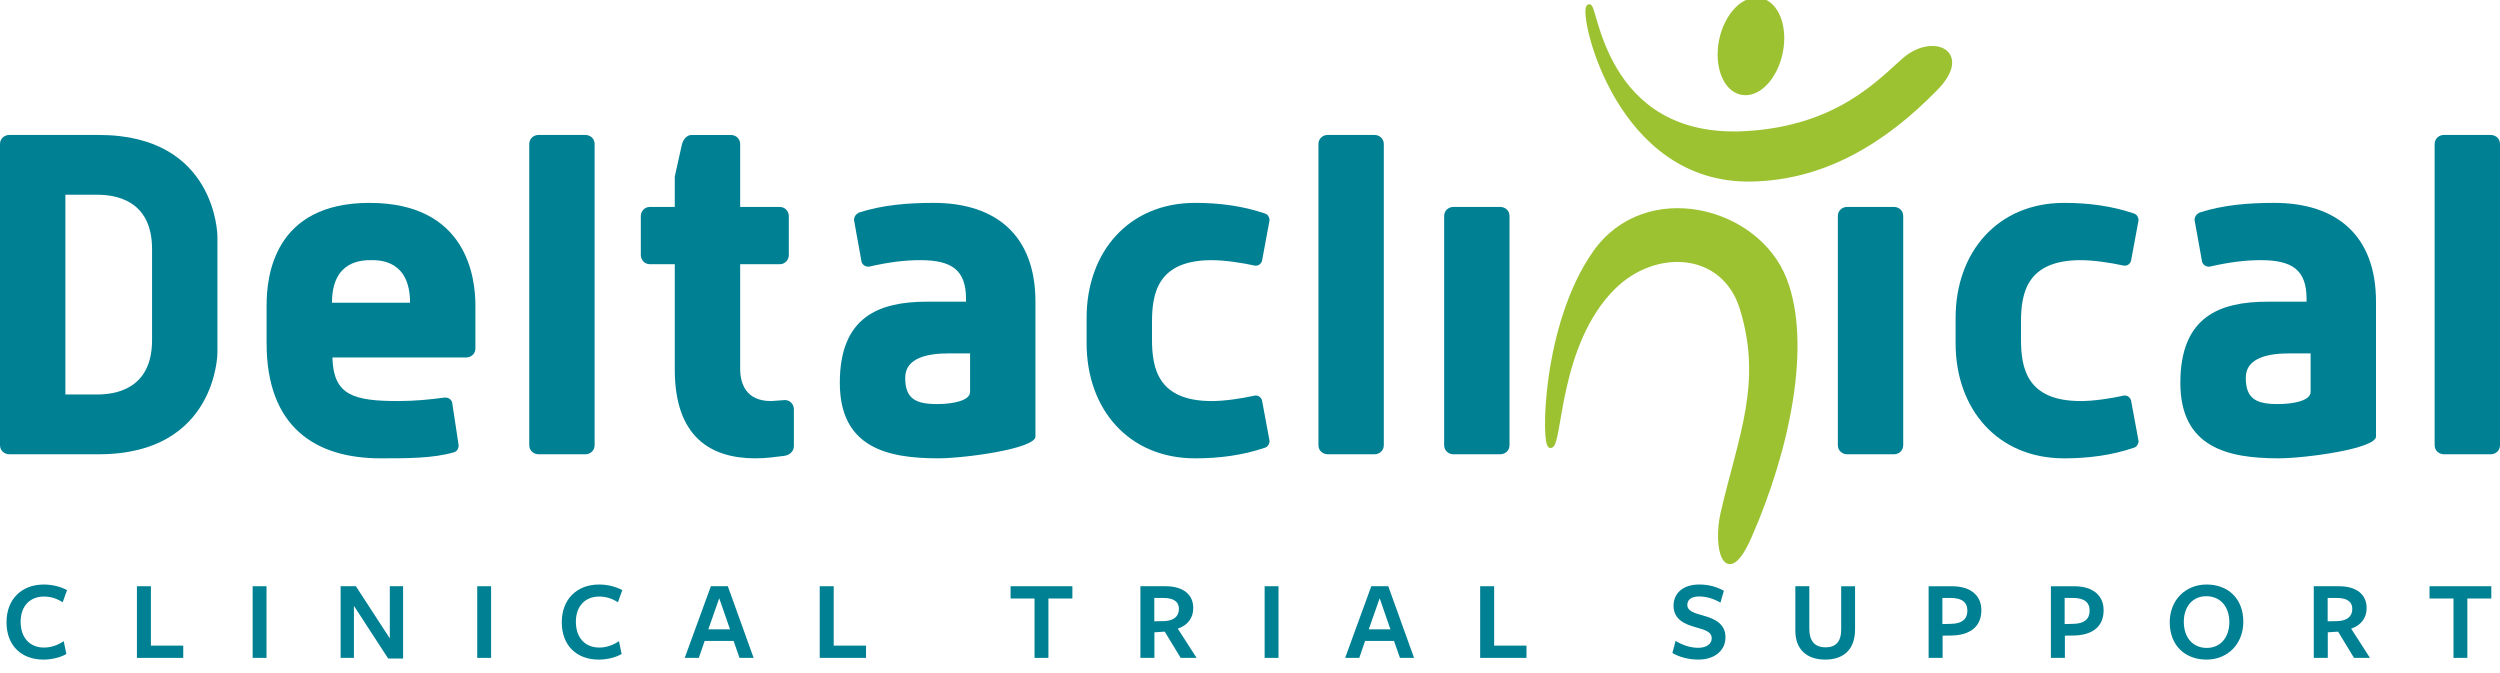 <?xml version="1.0" encoding="utf-8"?>
<!-- Generator: Adobe Illustrator 15.1.0, SVG Export Plug-In . SVG Version: 6.00 Build 0)  -->
<svg version="1.2" baseProfile="tiny" id="Layer_1" xmlns="http://www.w3.org/2000/svg" xmlns:xlink="http://www.w3.org/1999/xlink"
	 x="0px" y="0px" width="260px" height="70px" viewBox="0 0 260 70" xml:space="preserve">
<path fill="#008093" d="M0.948,47.243C0.528,47.243,0,46.927,0,46.295v-31.31c0-0.633,0.528-0.95,0.948-0.95h9.33
	c12.282,0,12.334,10.542,12.334,10.542v12.124c0,0-0.053,10.542-12.334,10.542H0.948z M6.799,20.255v20.769h3.321
	c1.687,0,5.693-0.423,5.693-5.641v-9.488c0-5.219-4.006-5.641-5.693-5.641H6.799z"/>
<path fill="#008093" d="M49.443,36.227c0,0.634-0.527,0.95-0.948,0.95H34.579v0.209c0.158,3.743,2.268,4.323,6.852,4.323
	c1.687,0,3.321-0.158,4.85-0.369c0.264,0,0.58,0.106,0.738,0.475l0.685,4.533c0,0.159-0.105,0.579-0.475,0.686
	c-2.161,0.633-4.849,0.633-7.643,0.633c-6.747,0-11.859-3.216-11.859-11.967v-3.953c0-2.899,0.686-10.647,10.7-10.647
	c10.12,0,11.016,7.749,11.016,10.647V36.227z M42.644,31.482c0-4.426-3.163-4.426-4.006-4.426c-0.948,0-4.111,0-4.111,4.426H42.644z
	"/>
<path fill="#008093" d="M61.841,46.294c0,0.633-0.527,0.949-0.949,0.949H55.99c-0.421,0-0.948-0.316-0.948-0.949V14.985
	c0-0.634,0.527-0.95,0.948-0.95h4.902c0.422,0,0.949,0.316,0.949,0.95V46.294z"/>
<path fill="#008093" d="M78.558,47.666c-4.586,0-8.381-2.161-8.381-9.225V27.477h-2.583c-0.632,0-0.948-0.527-0.948-0.948v-4.059
	c0-0.421,0.316-0.948,0.948-0.948h2.583v-3.162l0.739-3.321c0.158-0.633,0.58-1.002,1-1.002h4.112c0.421,0,0.948,0.316,0.948,0.95
	v6.536h4.112c0.632,0,0.948,0.527,0.948,0.948v4.059c0,0.421-0.316,0.948-0.948,0.948h-4.112v10.859c0,1.527,0.58,3.373,3.216,3.373
	c0.211,0,1.266-0.105,1.423-0.105c0.632,0,0.948,0.526,0.948,0.949V46.4c0,0.422-0.316,0.896-0.948,1.002
	C80.772,47.507,79.717,47.666,78.558,47.666"/>
<path fill="#008093" d="M89.608,27.267l-0.79-4.375c0-0.369,0.21-0.632,0.526-0.791c2.478-0.791,5.06-1.002,7.749-1.002
	c6.535,0,10.594,3.426,10.594,10.278v14.021c0,1.265-7.326,2.267-10.12,2.267c-5.271,0-10.226-1.107-10.226-7.854
	c0-6.904,4.111-8.435,9.065-8.435h4.059v-0.316c0-3.004-1.527-4.005-4.744-4.005c-1.634,0-3.32,0.211-5.375,0.684
	C90.083,27.74,89.766,27.635,89.608,27.267 M100.888,36.754h-2.213c-2.004,0-4.534,0.369-4.534,2.531
	c0,2.161,1.054,2.739,3.321,2.739c1.687,0,3.426-0.369,3.426-1.264V36.754z"/>
<path fill="#008093" d="M131.561,22.206c0.368,0.106,0.476,0.527,0.476,0.687l-0.793,4.269c-0.156,0.37-0.42,0.474-0.683,0.474
	c-1.423-0.315-3.216-0.579-4.533-0.579c-5.588,0-6.221,3.373-6.221,6.429v1.793c0,3.058,0.633,6.431,6.221,6.431
	c1.316,0,3.109-0.263,4.533-0.58c0.263,0,0.527,0.105,0.683,0.475l0.793,4.269c0,0.159-0.107,0.581-0.476,0.686
	c-2.319,0.79-4.744,1.108-7.273,1.108c-6.906,0-11.281-5.113-11.281-11.967v-2.635c0-6.853,4.375-11.966,11.281-11.966
	C126.816,21.099,129.242,21.416,131.561,22.206"/>
<path fill="#008093" d="M143.916,46.294c0,0.633-0.526,0.949-0.948,0.949h-4.901c-0.423,0-0.95-0.316-0.95-0.949V14.985
	c0-0.634,0.527-0.95,0.95-0.95h4.901c0.422,0,0.948,0.316,0.948,0.95V46.294z"/>
<path fill="#008093" d="M156.99,46.294c0,0.633-0.527,0.949-0.948,0.949h-4.901c-0.423,0-0.949-0.316-0.949-0.949V22.469
	c0-0.632,0.526-0.948,0.949-0.948h4.901c0.421,0,0.948,0.316,0.948,0.948V46.294z"/>
<path fill="#008093" d="M197.935,46.294c0,0.633-0.527,0.949-0.949,0.949h-4.901c-0.422,0-0.949-0.316-0.949-0.949V22.469
	c0-0.632,0.527-0.948,0.949-0.948h4.901c0.422,0,0.949,0.316,0.949,0.948V46.294z"/>
<path fill="#008093" d="M221.937,22.206c0.37,0.106,0.475,0.527,0.475,0.687l-0.79,4.269c-0.158,0.37-0.423,0.474-0.686,0.474
	c-1.424-0.315-3.216-0.579-4.533-0.579c-5.587,0-6.22,3.373-6.22,6.429v1.793c0,3.058,0.633,6.431,6.22,6.431
	c1.317,0,3.109-0.263,4.533-0.58c0.263,0,0.527,0.105,0.686,0.475l0.79,4.269c0,0.159-0.104,0.581-0.475,0.686
	c-2.319,0.79-4.744,1.108-7.273,1.108c-6.905,0-11.281-5.113-11.281-11.967v-2.635c0-6.853,4.376-11.966,11.281-11.966
	C217.192,21.099,219.617,21.416,221.937,22.206"/>
<path fill="#008093" d="M229.026,27.267l-0.791-4.375c0-0.369,0.211-0.632,0.527-0.791c2.478-0.791,5.06-1.002,7.749-1.002
	c6.536,0,10.594,3.426,10.594,10.278v14.021c0,1.265-7.326,2.267-10.12,2.267c-5.271,0-10.228-1.107-10.228-7.854
	c0-6.904,4.114-8.435,9.068-8.435h4.058v-0.316c0-3.004-1.528-4.005-4.743-4.005c-1.635,0-3.32,0.211-5.376,0.684
	C229.502,27.74,229.184,27.635,229.026,27.267 M240.305,36.754h-2.212c-2.003,0-4.533,0.369-4.533,2.531
	c0,2.161,1.053,2.739,3.319,2.739c1.688,0,3.426-0.369,3.426-1.264V36.754z"/>
<path fill="#008093" d="M260,46.294c0,0.633-0.527,0.949-0.948,0.949h-4.901c-0.423,0-0.949-0.316-0.949-0.949V14.985
	c0-0.634,0.526-0.95,0.949-0.95h4.901c0.421,0,0.948,0.316,0.948,0.95V46.294z"/>
<path fill="#9CC232" d="M165.21,0.734c0.696-0.988,1.17,14.058,16.438,13.146c9.527-0.57,13.858-5.415,16.394-7.626
	c2.964-2.595,6.912-0.811,3.276,2.917c-5.492,5.626-11.723,9.313-19.15,9.462C168.308,18.909,164.513,1.722,165.21,0.734"/>
<path fill="none" stroke="#9CC232" stroke-width="0.497" stroke-miterlimit="10" d="M165.21,0.734
	c0.696-0.988,1.17,14.058,16.438,13.146c9.527-0.57,13.858-5.415,16.394-7.626c2.964-2.595,6.912-0.811,3.276,2.917
	c-5.492,5.626-11.723,9.313-19.15,9.462C168.308,18.909,164.513,1.722,165.21,0.734z"/>
<path fill="#9CC232" d="M161.27,46.351c0.995-0.198,0.624-10.612,6.492-16.46c4.34-4.326,11.534-3.974,13.425,2.186
	c2.376,7.741-0.123,13.238-1.991,21.258c-0.838,3.595,0.292,8.017,2.743,2.433c4-9.109,6.219-19.99,3.658-26.656
	c-2.863-7.459-14.438-10.301-19.697-2.837C160.58,33.819,160.522,46.498,161.27,46.351"/>
<path fill="none" stroke="#9CC232" stroke-width="0.497" stroke-miterlimit="10" d="M161.27,46.351
	c0.995-0.198,0.624-10.612,6.492-16.46c4.34-4.326,11.534-3.974,13.425,2.186c2.376,7.741-0.123,13.238-1.991,21.258
	c-0.838,3.595,0.292,8.017,2.743,2.433c4-9.109,6.219-19.99,3.658-26.656c-2.863-7.459-14.438-10.301-19.697-2.837
	C160.58,33.819,160.522,46.498,161.27,46.351z"/>
<path fill="#9CC232" d="M185.16,5.451c-0.541,2.644-2.345,4.507-4.039,4.161c-1.69-0.346-2.624-2.769-2.09-5.411
	c0.542-2.643,2.354-4.505,4.044-4.16C184.77,0.387,185.701,2.811,185.16,5.451"/>
<path fill="none" stroke="#9CC232" stroke-width="0.497" stroke-miterlimit="10" d="M185.16,5.451
	c-0.541,2.644-2.345,4.507-4.039,4.161c-1.69-0.346-2.624-2.769-2.09-5.411c0.542-2.643,2.354-4.505,4.044-4.16
	C184.77,0.387,185.701,2.811,185.16,5.451z"/>
<path fill="#008093" d="M6.519,62.638c-0.596-0.395-1.24-0.596-1.955-0.596c-1.455,0-2.419,1.001-2.419,2.623
	c0,1.644,0.941,2.681,2.443,2.681c0.764,0,1.49-0.285,2.039-0.666L6.9,68.015c-0.596,0.358-1.526,0.584-2.373,0.584
	c-2.29,0-3.85-1.443-3.85-3.887c0-2.385,1.561-3.923,3.886-3.923c0.871,0,1.765,0.228,2.409,0.585L6.519,62.638z"/>
<polygon fill="#008093" points="14.24,68.42 14.24,60.968 15.694,60.968 15.694,67.144 19.057,67.144 19.057,68.42 "/>
<rect x="26.276" y="60.968" fill="#008093" width="1.442" height="7.452"/>
<polygon fill="#008093" points="40.54,60.968 41.922,60.968 41.922,68.491 40.373,68.491 36.808,63.007 36.808,68.42 35.424,68.42 
	35.424,60.968 37.011,60.968 40.54,66.393 "/>
<rect x="49.632" y="60.968" fill="#008093" width="1.442" height="7.452"/>
<path fill="#008093" d="M64.266,62.638c-0.597-0.395-1.24-0.596-1.955-0.596c-1.455,0-2.42,1.001-2.42,2.623
	c0,1.644,0.941,2.681,2.444,2.681c0.763,0,1.49-0.285,2.039-0.666l0.274,1.335c-0.596,0.358-1.525,0.584-2.373,0.584
	c-2.29,0-3.85-1.443-3.85-3.887c0-2.385,1.561-3.923,3.886-3.923c0.871,0,1.764,0.228,2.408,0.585L64.266,62.638z"/>
<path fill="#008093" d="M78.377,68.42h-1.466l-0.62-1.766h-3.004l-0.609,1.766h-1.466l2.719-7.452h1.763L78.377,68.42z M74.8,62.22
	l-1.133,3.231h2.253L74.8,62.22z"/>
<polygon fill="#008093" points="85.251,68.42 85.251,60.968 86.706,60.968 86.706,67.144 90.067,67.144 90.067,68.42 "/>
<polygon fill="#008093" points="109.035,62.244 109.035,68.42 107.592,68.42 107.592,62.244 105.101,62.244 105.101,60.968 
	111.527,60.968 111.527,62.244 "/>
<path fill="#008093" d="M120.058,68.42h-1.455v-7.452h2.611c1.884,0,2.885,0.896,2.885,2.266c0,1.061-0.595,1.8-1.609,2.146
	l1.956,3.04h-1.657l-1.657-2.73l-1.073,0.072V68.42z M121.131,64.593c0.894-0.048,1.478-0.453,1.478-1.264
	c0-0.775-0.584-1.144-1.621-1.144h-0.941v2.431L121.131,64.593z"/>
<rect x="131.522" y="60.968" fill="#008093" width="1.442" height="7.452"/>
<path fill="#008093" d="M147.062,68.42h-1.466l-0.621-1.766h-3.004l-0.607,1.766h-1.468l2.719-7.452h1.765L147.062,68.42z
	 M143.485,62.22l-1.134,3.231h2.254L143.485,62.22z"/>
<polygon fill="#008093" points="153.937,68.42 153.937,60.968 155.391,60.968 155.391,67.144 158.753,67.144 158.753,68.42 "/>
<path fill="#008093" d="M178.018,66.381c0-0.619-0.56-0.847-1.657-1.144c-1.072-0.299-2.312-0.775-2.312-2.242
	c0-1.322,1.013-2.206,2.67-2.206c1.014,0,1.848,0.251,2.563,0.656l-0.356,1.229c-0.656-0.394-1.49-0.644-2.194-0.644
	c-0.869,0-1.251,0.368-1.251,0.881c0,0.61,0.667,0.847,1.693,1.12c1.12,0.312,2.275,0.823,2.275,2.243
	c0,1.358-1.084,2.323-2.837,2.323c-0.989,0-1.979-0.262-2.683-0.69l0.334-1.252c0.691,0.417,1.479,0.716,2.373,0.716
	C177.446,67.371,178.018,66.978,178.018,66.381"/>
<path fill="#008093" d="M189.816,68.598c-1.907,0-3.1-1.06-3.1-3.003v-4.627h1.454v4.436c0,1.229,0.537,1.919,1.693,1.919
	c1.037,0,1.621-0.571,1.621-1.859v-4.495h1.442v4.495C192.928,67.489,191.795,68.598,189.816,68.598"/>
<path fill="#008093" d="M202.878,66.096l-0.847,0.012v2.313h-1.454v-7.452h2.409c2.062,0,3.075,1.038,3.075,2.492
	C206.062,65.177,204.882,66.084,202.878,66.096 M202.891,62.186h-0.882v2.717l0.93-0.024c1.108-0.022,1.669-0.499,1.669-1.37
	C204.607,62.638,204.035,62.186,202.891,62.186"/>
<path fill="#008093" d="M215.595,66.096l-0.847,0.012v2.313h-1.455v-7.452h2.408c2.063,0,3.076,1.038,3.076,2.492
	C218.777,65.177,217.597,66.084,215.595,66.096 M215.605,62.186h-0.882v2.717l0.93-0.024c1.108-0.022,1.669-0.499,1.669-1.37
	C217.322,62.638,216.75,62.186,215.605,62.186"/>
<path fill="#008093" d="M229.479,68.598c-2.206,0-3.827-1.442-3.827-3.885c0-2.302,1.633-3.924,3.839-3.924
	c2.193,0,3.814,1.431,3.814,3.876C233.305,66.965,231.684,68.598,229.479,68.598 M229.455,62.006c-1.42,0-2.338,1.073-2.338,2.659
	c0,1.633,0.93,2.718,2.385,2.718c1.419,0,2.349-1.085,2.349-2.67C231.851,63.079,230.909,62.006,229.455,62.006"/>
<path fill="#008093" d="M242.089,68.42h-1.456v-7.452h2.611c1.884,0,2.886,0.896,2.886,2.266c0,1.061-0.597,1.8-1.609,2.146
	l1.955,3.04h-1.657l-1.657-2.73l-1.072,0.072V68.42z M243.161,64.593c0.894-0.048,1.479-0.453,1.479-1.264
	c0-0.775-0.585-1.144-1.622-1.144h-0.941v2.431L243.161,64.593z"/>
<polygon fill="#008093" points="256.605,62.244 256.605,68.42 255.163,68.42 255.163,62.244 252.671,62.244 252.671,60.968 
	259.097,60.968 259.097,62.244 "/>
</svg>

